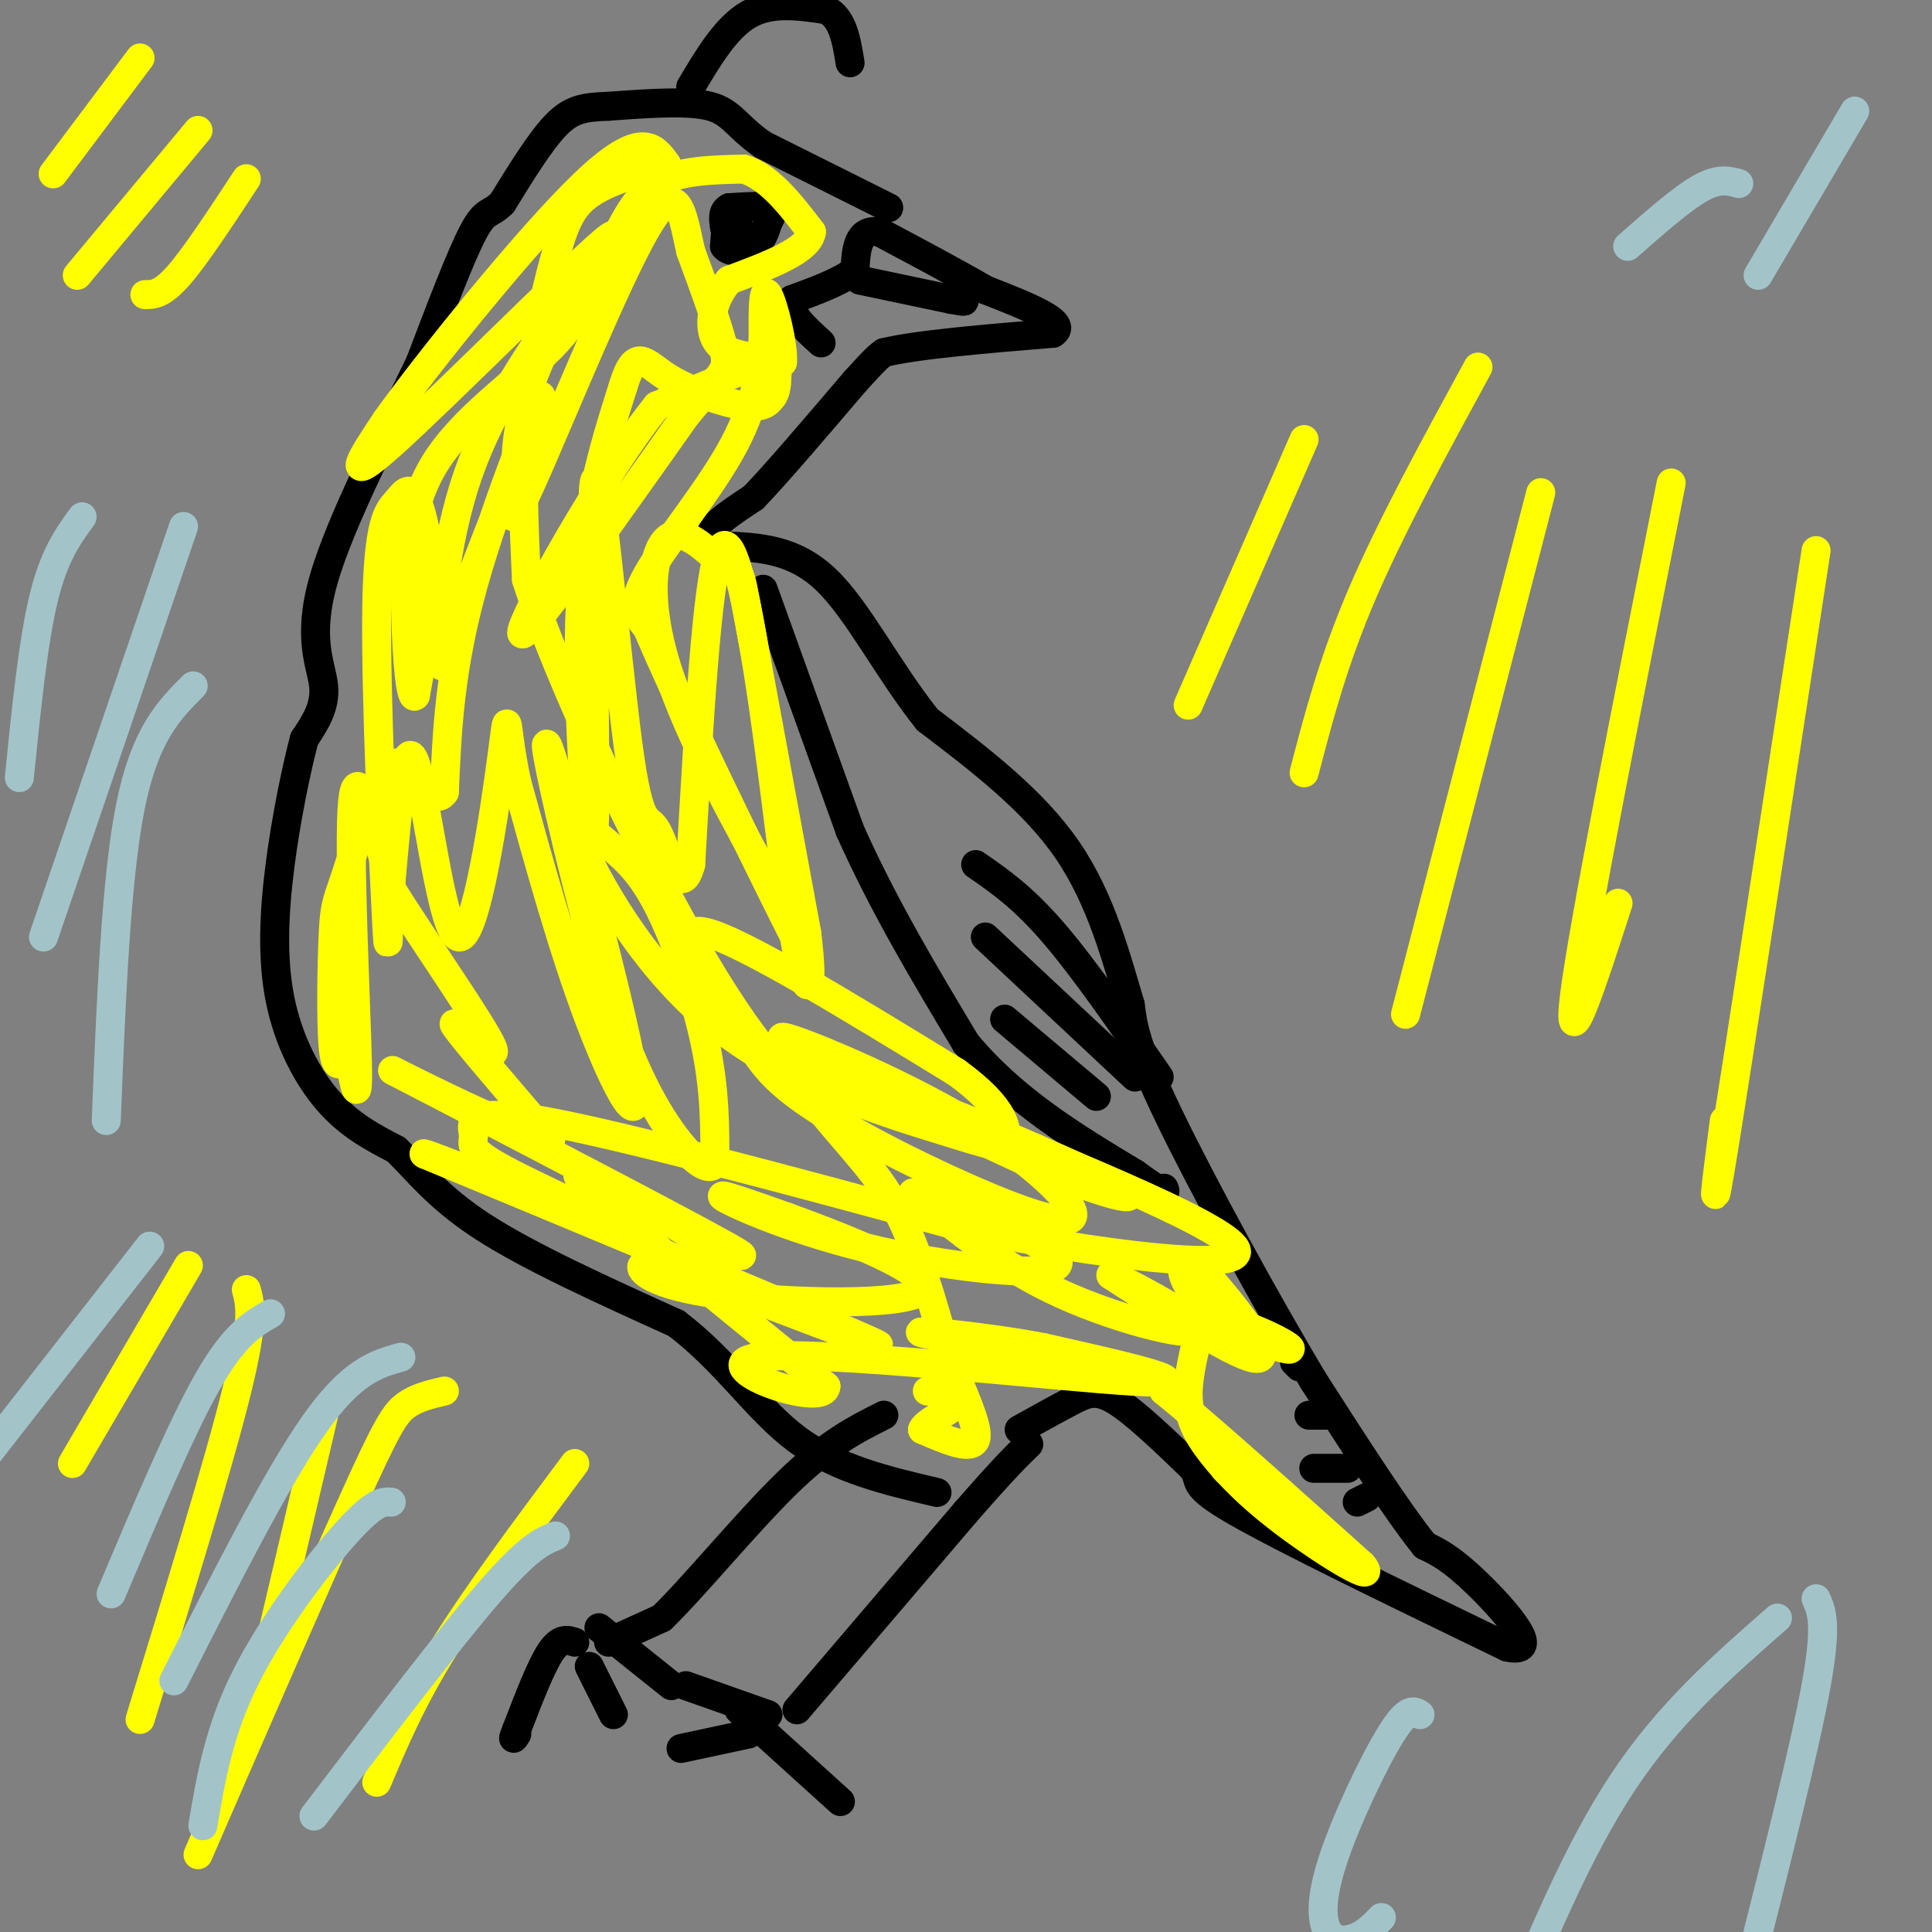 <svg viewBox='0 0 400 400' version='1.1' xmlns='http://www.w3.org/2000/svg' xmlns:xlink='http://www.w3.org/1999/xlink'><rect x="0" y="0" width="400" height="400" fill="#808080" stroke="none"/><g fill='none' stroke='#000000' stroke-width='6' stroke-linecap='round' stroke-linejoin='round'><path d='M126,340c0.000,0.000 11.000,-5.000 11,-5'/><path d='M137,335c6.600,-6.378 17.600,-19.822 26,-28c8.400,-8.178 14.200,-11.089 20,-14'/><path d='M165,354c0.000,0.000 35.000,-41.000 35,-41'/><path d='M200,313c8.000,-9.167 10.500,-11.583 13,-14'/><path d='M211,296c4.000,-2.222 8.000,-4.444 11,-6c3.000,-1.556 5.000,-2.444 9,0c4.000,2.444 10.000,8.222 16,14'/><path d='M247,304c2.000,2.933 -1.000,3.267 9,9c10.000,5.733 33.000,16.867 56,28'/><path d='M312,341c7.867,1.822 -0.467,-7.622 -6,-13c-5.533,-5.378 -8.267,-6.689 -11,-8'/><path d='M295,320c-5.667,-7.000 -14.333,-20.500 -23,-34'/><path d='M272,286c-9.889,-16.489 -23.111,-40.711 -30,-55c-6.889,-14.289 -7.444,-18.644 -8,-23'/><path d='M234,208c-2.844,-9.489 -5.956,-21.711 -13,-32c-7.044,-10.289 -18.022,-18.644 -29,-27'/><path d='M192,149c-8.244,-10.333 -14.356,-22.667 -21,-29c-6.644,-6.333 -13.822,-6.667 -21,-7'/><path d='M150,113c-3.800,-1.978 -2.800,-3.422 -1,-5c1.800,-1.578 4.400,-3.289 7,-5'/><path d='M156,103c4.667,-4.833 12.833,-14.417 21,-24'/><path d='M177,79c4.500,-5.000 5.250,-5.500 6,-6'/><path d='M183,73c6.833,-1.667 20.917,-2.833 35,-4'/><path d='M218,69c3.500,-2.167 -5.250,-5.583 -14,-9'/><path d='M204,60c-6.000,-3.500 -14.000,-7.750 -22,-12'/><path d='M182,48c-4.500,-0.667 -4.750,3.667 -5,8'/><path d='M177,56c-3.000,2.333 -8.000,4.167 -13,6'/><path d='M164,62c-1.167,2.500 2.417,5.750 6,9'/><path d='M178,58c0.000,0.000 19.000,4.000 19,4'/><path d='M197,62c3.500,0.667 2.750,0.333 2,0'/><path d='M184,43c0.000,0.000 -26.000,-13.000 -26,-13'/><path d='M158,30c-5.556,-3.800 -6.444,-6.800 -11,-8c-4.556,-1.200 -12.778,-0.600 -21,0'/><path d='M126,22c-5.222,0.178 -7.778,0.622 -11,4c-3.222,3.378 -7.111,9.689 -11,16'/><path d='M104,42c-2.556,2.622 -3.444,1.178 -6,6c-2.556,4.822 -6.778,15.911 -11,27'/><path d='M87,75c-6.274,13.179 -16.458,32.625 -20,45c-3.542,12.375 -0.440,17.679 0,22c0.440,4.321 -1.780,7.661 -4,11'/><path d='M63,153c-1.636,6.196 -3.727,16.187 -5,26c-1.273,9.813 -1.727,19.450 0,28c1.727,8.550 5.636,16.014 10,21c4.364,4.986 9.182,7.493 14,10'/><path d='M82,238c4.400,4.222 8.400,9.778 18,16c9.600,6.222 24.800,13.111 40,20'/><path d='M140,274c10.489,7.956 16.711,17.844 25,24c8.289,6.156 18.644,8.578 29,11'/><path d='M153,47c0.000,0.000 -2.000,-4.000 -2,-4'/><path d='M151,43c-0.500,0.667 -0.750,4.333 -1,8'/><path d='M150,51c1.044,1.467 4.156,1.133 6,0c1.844,-1.133 2.422,-3.067 3,-5'/><path d='M159,46c0.822,-1.444 1.378,-2.556 0,-3c-1.378,-0.444 -4.689,-0.222 -8,0'/><path d='M151,43c-1.500,0.667 -1.250,2.333 -1,4'/><path d='M150,47c0.333,1.000 1.667,1.500 3,2'/><path d='M143,18c3.667,-6.167 7.333,-12.333 12,-15c4.667,-2.667 10.333,-1.833 16,-1'/><path d='M171,2c3.500,1.667 4.250,6.333 5,11'/><path d='M158,122c0.000,0.000 18.000,50.000 18,50'/><path d='M176,172c7.000,15.667 15.500,29.833 24,44'/><path d='M200,216c9.833,11.833 22.417,19.417 35,27'/><path d='M235,243c6.833,5.000 6.417,4.000 6,3'/><path d='M202,179c4.833,3.333 9.667,6.667 16,14c6.333,7.333 14.167,18.667 22,30'/><path d='M204,194c0.000,0.000 31.000,29.000 31,29'/><path d='M208,211c0.000,0.000 19.000,16.000 19,16'/><path d='M281,311c0.000,0.000 2.000,-1.000 2,-1'/><path d='M272,304c0.000,0.000 7.000,0.000 7,0'/><path d='M271,293c0.000,0.000 5.000,0.000 5,0'/><path d='M268,282c0.000,0.000 1.000,1.000 1,1'/></g>
<g fill='none' stroke='#ffff00' stroke-width='6' stroke-linecap='round' stroke-linejoin='round'><path d='M116,64c-7.756,11.267 -15.511,22.533 -20,37c-4.489,14.467 -5.711,32.133 -5,36c0.711,3.867 3.356,-6.067 6,-16'/><path d='M97,121c5.083,-13.107 14.792,-37.875 15,-39c0.208,-1.125 -9.083,21.393 -14,39c-4.917,17.607 -5.458,30.304 -6,43'/><path d='M92,164c-2.632,4.068 -6.214,-7.264 -10,-6c-3.786,1.264 -7.778,15.122 -10,22c-2.222,6.878 -2.675,6.775 -3,13c-0.325,6.225 -0.521,18.779 0,24c0.521,5.221 1.761,3.111 3,1'/><path d='M72,218c1.071,4.036 2.250,13.625 2,2c-0.250,-11.625 -1.929,-44.464 -1,-54c0.929,-9.536 4.464,4.232 8,18'/><path d='M81,184c6.702,10.833 19.458,28.917 21,33c1.542,4.083 -8.131,-5.833 -8,-5c0.131,0.833 10.065,12.417 20,24'/><path d='M114,236c-7.929,-1.417 -37.750,-16.958 -32,-14c5.750,2.958 47.071,24.417 63,33c15.929,8.583 6.464,4.292 -3,0'/><path d='M142,255c-7.622,-4.356 -25.178,-15.244 -22,-11c3.178,4.244 27.089,23.622 51,43'/><path d='M171,287c-0.143,4.917 -26.000,-4.292 -14,-6c12.000,-1.708 61.857,4.083 78,5c16.143,0.917 -1.429,-3.042 -19,-7'/><path d='M216,279c-10.857,-2.119 -28.500,-3.917 -25,-3c3.500,0.917 28.143,4.548 40,7c11.857,2.452 10.929,3.726 10,5'/><path d='M241,288c8.500,6.833 24.750,21.417 41,36'/><path d='M282,324c3.826,4.526 -7.108,-2.158 -15,-8c-7.892,-5.842 -12.740,-10.842 -16,-15c-3.260,-4.158 -4.931,-7.474 -5,-12c-0.069,-4.526 1.466,-10.263 3,-16'/><path d='M249,273c5.179,-0.963 16.625,4.628 18,6c1.375,1.372 -7.322,-1.477 -13,-5c-5.678,-3.523 -8.337,-7.721 -9,-10c-0.663,-2.279 0.668,-2.640 2,-3'/><path d='M247,261c4.800,4.733 15.800,18.067 14,20c-1.800,1.933 -16.400,-7.533 -31,-17'/><path d='M230,264c0.571,0.024 17.500,8.583 18,11c0.500,2.417 -15.429,-1.310 -28,-7c-12.571,-5.690 -21.786,-13.345 -31,-21'/><path d='M189,247c3.689,-0.145 28.411,9.992 30,14c1.589,4.008 -19.957,1.887 -37,-2c-17.043,-3.887 -29.584,-9.539 -32,-11c-2.416,-1.461 5.292,1.270 13,4'/><path d='M163,252c10.611,3.853 30.638,11.486 28,15c-2.638,3.514 -27.941,2.907 -42,1c-14.059,-1.907 -16.874,-5.116 -16,-6c0.874,-0.884 5.437,0.558 10,2'/><path d='M143,264c14.133,5.156 44.467,17.044 38,14c-6.467,-3.044 -49.733,-21.022 -93,-39'/><path d='M88,239c-3.533,-1.779 34.133,13.272 42,16c7.867,2.728 -14.067,-6.867 -24,-12c-9.933,-5.133 -7.867,-5.805 -8,-8c-0.133,-2.195 -2.467,-5.913 14,-3c16.467,2.913 51.733,12.456 87,22'/><path d='M199,254c28.911,5.822 57.689,9.378 57,5c-0.689,-4.378 -30.844,-16.689 -61,-29'/><path d='M195,230c-1.333,-1.238 25.833,10.167 35,15c9.167,4.833 0.333,3.095 -14,-3c-14.333,-6.095 -34.167,-16.548 -54,-27'/><path d='M162,215c-1.950,-1.892 20.174,6.877 36,16c15.826,9.123 25.354,18.599 24,21c-1.354,2.401 -13.589,-2.274 -26,-8c-12.411,-5.726 -24.997,-12.504 -32,-18c-7.003,-5.496 -8.424,-9.710 -13,-17c-4.576,-7.290 -12.307,-17.654 -5,-16c7.307,1.654 29.654,15.327 52,29'/><path d='M198,222c10.459,7.584 10.607,12.045 10,14c-0.607,1.955 -1.970,1.403 -13,-2c-11.030,-3.403 -31.726,-9.657 -47,-22c-15.274,-12.343 -25.126,-30.774 -28,-38c-2.874,-7.226 1.230,-3.246 5,0c3.770,3.246 7.207,5.759 11,13c3.793,7.241 7.941,19.212 10,29c2.059,9.788 2.030,17.394 2,25'/><path d='M148,241c-1.980,2.465 -7.930,-3.873 -13,-13c-5.070,-9.127 -9.259,-21.042 -14,-39c-4.741,-17.958 -10.034,-41.958 -7,-33c3.034,8.958 14.394,50.873 17,66c2.606,15.127 -3.541,3.465 -9,-11c-5.459,-14.465 -10.229,-31.732 -15,-49'/><path d='M107,162c-2.582,-11.893 -1.537,-17.126 -3,-6c-1.463,11.126 -5.432,38.611 -9,38c-3.568,-0.611 -6.734,-29.317 -9,-36c-2.266,-6.683 -3.633,8.659 -5,24'/><path d='M81,182c-0.827,9.070 -0.394,19.743 -1,8c-0.606,-11.743 -2.251,-45.904 -2,-64c0.251,-18.096 2.397,-20.129 4,-22c1.603,-1.871 2.662,-3.581 4,-1c1.338,2.581 2.954,9.452 3,17c0.046,7.548 -1.477,15.774 -3,24'/><path d='M86,144c-0.936,1.423 -1.777,-7.021 -2,-17c-0.223,-9.979 0.171,-21.494 6,-31c5.829,-9.506 17.094,-17.002 24,-24c6.906,-6.998 9.453,-13.499 12,-20'/><path d='M126,52c3.289,-6.089 5.511,-11.311 10,-14c4.489,-2.689 11.244,-2.844 18,-3'/><path d='M154,35c5.333,1.667 9.667,7.333 14,13'/><path d='M168,48c-0.500,3.833 -8.750,6.917 -17,10'/><path d='M151,58c-3.667,4.044 -4.333,9.156 -3,12c1.333,2.844 4.667,3.422 8,4'/><path d='M156,74c2.333,0.833 4.167,0.917 6,1'/><path d='M162,75c0.311,-3.356 -1.911,-12.244 -3,-14c-1.089,-1.756 -1.044,3.622 -1,9'/><path d='M158,70c-0.440,4.893 -1.042,12.625 -6,22c-4.958,9.375 -14.274,20.393 -18,27c-3.726,6.607 -1.863,8.804 0,11'/><path d='M134,130c6.356,15.133 22.244,47.467 28,59c5.756,11.533 1.378,2.267 -3,-7'/><path d='M159,182c-5.093,-9.284 -16.326,-28.993 -21,-44c-4.674,-15.007 -2.789,-25.311 1,-27c3.789,-1.689 9.482,5.238 12,7c2.518,1.762 1.862,-1.639 4,10c2.138,11.639 7.069,38.320 12,65'/><path d='M167,193c1.703,13.335 -0.038,14.172 -2,4c-1.962,-10.172 -4.144,-31.354 -7,-51c-2.856,-19.646 -6.388,-37.756 -9,-32c-2.612,5.756 -4.306,35.378 -6,65'/><path d='M143,179c-2.269,8.333 -4.941,-3.334 -7,-7c-2.059,-3.666 -3.505,0.670 -6,-18c-2.495,-18.670 -6.040,-60.344 -7,-54c-0.960,6.344 0.665,60.708 0,72c-0.665,11.292 -3.618,-20.488 -3,-43c0.618,-22.512 4.809,-35.756 9,-49'/><path d='M129,80c2.548,-8.417 4.417,-4.958 9,-2c4.583,2.958 11.881,5.417 16,6c4.119,0.583 5.060,-0.708 6,-2'/><path d='M160,82c1.071,-1.500 0.750,-4.250 1,-6c0.250,-1.750 1.071,-2.500 -3,-1c-4.071,1.500 -13.036,5.250 -22,9'/><path d='M136,84c-11.156,13.844 -28.044,43.956 -28,47c0.044,3.044 17.022,-20.978 34,-45'/><path d='M142,86c7.378,-8.956 8.822,-8.844 8,-13c-0.822,-4.156 -3.911,-12.578 -7,-21'/><path d='M143,52c-1.726,-7.536 -2.542,-15.875 -9,-5c-6.458,10.875 -18.560,40.964 -24,53c-5.440,12.036 -4.220,6.018 -3,0'/><path d='M107,100c-0.531,-4.322 -0.359,-15.128 6,-28c6.359,-12.872 18.904,-27.812 12,-22c-6.904,5.812 -33.258,32.375 -44,42c-10.742,9.625 -5.871,2.313 -1,-5'/><path d='M80,87c8.200,-11.489 29.200,-37.711 41,-49c11.800,-11.289 14.400,-7.644 17,-4'/><path d='M138,34c-0.091,0.064 -8.818,2.223 -14,5c-5.182,2.777 -6.818,6.171 -9,14c-2.182,7.829 -4.909,20.094 -6,32c-1.091,11.906 -0.545,23.453 0,35'/><path d='M109,120c6.622,20.822 23.178,55.378 35,76c11.822,20.622 18.911,27.311 26,34'/><path d='M170,230c7.156,8.667 12.044,13.333 16,21c3.956,7.667 6.978,18.333 10,29'/><path d='M196,280c3.378,8.600 6.822,15.600 6,18c-0.822,2.400 -5.911,0.200 -11,-2'/><path d='M191,296c0.378,-1.556 6.822,-4.444 8,-6c1.178,-1.556 -2.911,-1.778 -7,-2'/></g>
<g fill='none' stroke='#000000' stroke-width='6' stroke-linecap='round' stroke-linejoin='round'><path d='M159,355c0.000,0.000 -17.000,-6.000 -17,-6'/><path d='M153,354c0.000,0.000 21.000,19.000 21,19'/><path d='M155,359c0.000,0.000 -14.000,3.000 -14,3'/><path d='M124,337c0.000,0.000 15.000,12.000 15,12'/><path d='M119,340c-1.500,-0.500 -3.000,-1.000 -5,2c-2.000,3.000 -4.500,9.500 -7,16'/><path d='M107,358c-1.167,2.833 -0.583,1.917 0,1'/><path d='M122,345c0.000,0.000 5.000,10.000 5,10'/></g>
<g fill='none' stroke='#ffff00' stroke-width='6' stroke-linecap='round' stroke-linejoin='round'><path d='M306,76c-9.000,16.500 -18.000,33.000 -24,47c-6.000,14.000 -9.000,25.500 -12,37'/><path d='M346,100c-9.083,45.750 -18.167,91.500 -20,106c-1.833,14.500 3.583,-2.250 9,-19'/><path d='M376,114c-7.917,51.667 -15.833,103.333 -19,123c-3.167,19.667 -1.583,7.333 0,-5'/><path d='M319,102c0.000,0.000 -28.000,108.000 -28,108'/><path d='M270,91c0.000,0.000 -24.000,55.000 -24,55'/><path d='M92,288c-2.867,0.667 -5.733,1.333 -8,3c-2.267,1.667 -3.933,4.333 -11,20c-7.067,15.667 -19.533,44.333 -32,73'/><path d='M51,267c0.833,3.083 1.667,6.167 -2,21c-3.667,14.833 -11.833,41.417 -20,68'/><path d='M67,293c0.000,0.000 -15.000,64.000 -15,64'/><path d='M119,303c-10.083,13.500 -20.167,27.000 -27,38c-6.833,11.000 -10.417,19.500 -14,28'/><path d='M39,262c0.000,0.000 -24.000,41.000 -24,41'/><path d='M51,37c-5.250,8.000 -10.500,16.000 -14,20c-3.500,4.000 -5.250,4.000 -7,4'/><path d='M41,27c0.000,0.000 -25.000,30.000 -25,30'/><path d='M29,12c0.000,0.000 -18.000,24.000 -18,24'/></g>
<g fill='none' stroke='#a2c4c9' stroke-width='6' stroke-linecap='round' stroke-linejoin='round'><path d='M31,258c0.000,0.000 -39.000,50.000 -39,50'/><path d='M56,272c-3.750,2.167 -7.500,4.333 -13,14c-5.500,9.667 -12.750,26.833 -20,44'/><path d='M83,281c-5.083,1.417 -10.167,2.833 -18,14c-7.833,11.167 -18.417,32.083 -29,53'/><path d='M81,311c-1.667,-0.111 -3.333,-0.222 -9,6c-5.667,6.222 -15.333,18.778 -21,30c-5.667,11.222 -7.333,21.111 -9,31'/><path d='M115,318c-2.833,1.167 -5.667,2.333 -14,12c-8.333,9.667 -22.167,27.833 -36,46'/><path d='M38,109c0.000,0.000 -29.000,85.000 -29,85'/><path d='M17,107c-2.917,4.000 -5.833,8.000 -8,17c-2.167,9.000 -3.583,23.000 -5,37'/><path d='M40,142c-5.000,5.000 -10.000,10.000 -13,25c-3.000,15.000 -4.000,40.000 -5,65'/><path d='M294,355c-1.247,-0.813 -2.494,-1.627 -6,4c-3.506,5.627 -9.270,17.694 -12,26c-2.730,8.306 -2.427,12.852 -1,15c1.427,2.148 3.979,1.900 6,1c2.021,-0.900 3.510,-2.450 5,-4'/><path d='M368,335c-11.250,9.833 -22.500,19.667 -32,34c-9.500,14.333 -17.250,33.167 -25,52'/><path d='M376,331c1.167,2.583 2.333,5.167 0,18c-2.333,12.833 -8.167,35.917 -14,59'/><path d='M384,23c0.000,0.000 -20.000,34.000 -20,34'/><path d='M360,38c-2.083,-0.583 -4.167,-1.167 -8,1c-3.833,2.167 -9.417,7.083 -15,12'/></g>
</svg>